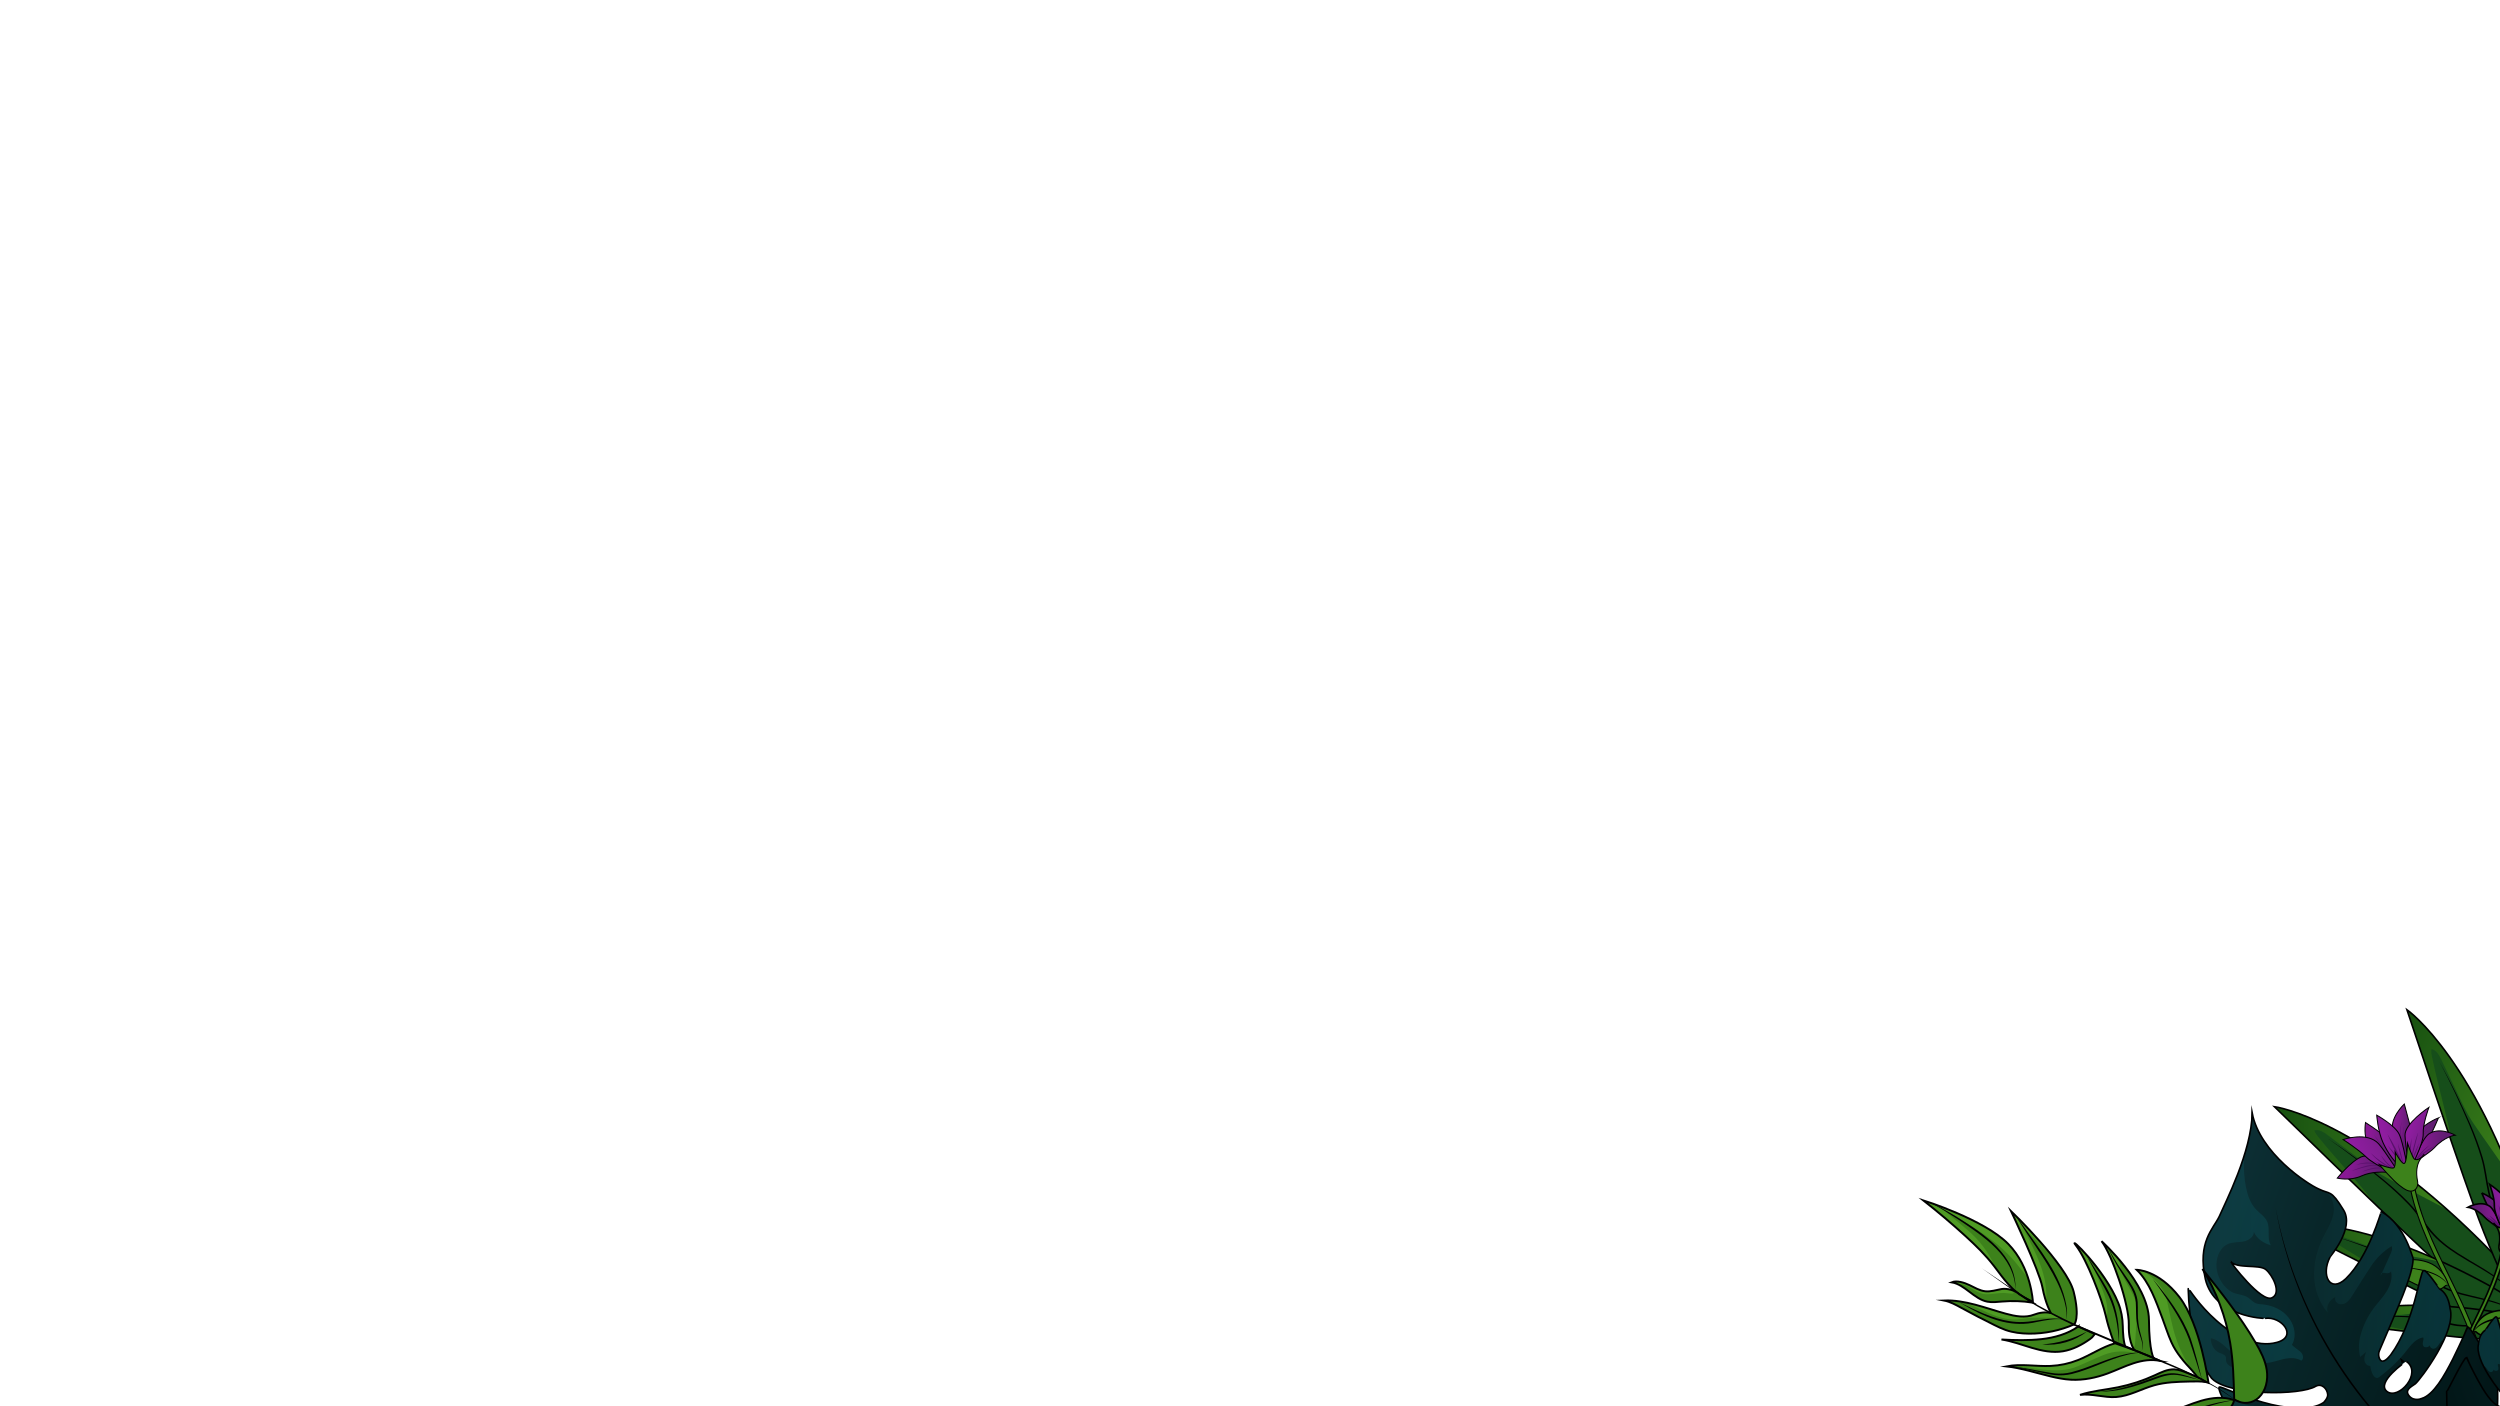 <svg viewBox="0 0 1920 1080" version="1.1" xmlns:xlink="http://www.w3.org/1999/xlink" xmlns="http://www.w3.org/2000/svg" data-name="Capa 79" id="Capa_79">
  <defs>
    <style>
      .cls-1, .cls-2, .cls-3, .cls-4, .cls-5, .cls-6, .cls-7, .cls-8, .cls-9, .cls-10, .cls-11, .cls-12, .cls-13, .cls-14, .cls-15, .cls-16, .cls-17, .cls-18, .cls-19, .cls-20, .cls-21 {
        stroke: #000;
        stroke-miterlimit: 10;
      }

      .cls-1, .cls-4, .cls-5, .cls-6, .cls-7, .cls-15, .cls-17, .cls-18 {
        stroke-width: 1.25px;
      }

      .cls-1, .cls-16 {
        fill: none;
      }

      .cls-2 {
        fill: url(#Degradado_sin_nombre_9-2);
      }

      .cls-2, .cls-3, .cls-9, .cls-10, .cls-11, .cls-12, .cls-13, .cls-14, .cls-21 {
        stroke-width: .78px;
      }

      .cls-3 {
        fill: url(#Degradado_sin_nombre_9-3);
      }

      .cls-22 {
        fill: #5a106d;
      }

      .cls-22, .cls-23, .cls-24, .cls-25, .cls-26, .cls-27, .cls-28, .cls-29, .cls-30, .cls-31, .cls-32 {
        stroke-width: 0px;
      }

      .cls-4 {
        fill: url(#Degradado_sin_nombre_10-7);
      }

      .cls-5 {
        fill: url(#Degradado_sin_nombre_10-6);
      }

      .cls-23 {
        fill: url(#Degradado_sin_nombre_6-2);
      }

      .cls-23, .cls-24, .cls-31 {
        opacity: .34;
      }

      .cls-24 {
        fill: url(#Degradado_sin_nombre_6-3);
      }

      .cls-25 {
        fill: url(#Degradado_sin_nombre_11);
      }

      .cls-33, .cls-15, .cls-19, .cls-32, .cls-20, .cls-21 {
        fill: #3d821b;
      }

      .cls-6, .cls-34 {
        fill: url(#Degradado_sin_nombre_5);
      }

      .cls-35 {
        clip-path: url(#clippath);
      }

      .cls-7, .cls-36 {
        fill: #164e1a;
      }

      .cls-26 {
        fill: #4f9b24;
      }

      .cls-8, .cls-37 {
        fill: #3e821b;
      }

      .cls-8, .cls-16, .cls-20 {
        stroke-width: 1.5px;
      }

      .cls-9 {
        fill: url(#Degradado_sin_nombre_9);
      }

      .cls-10 {
        fill: url(#Degradado_sin_nombre_10-2);
      }

      .cls-11 {
        fill: url(#Degradado_sin_nombre_10-3);
      }

      .cls-12 {
        fill: url(#Degradado_sin_nombre_10-4);
      }

      .cls-13 {
        fill: url(#Degradado_sin_nombre_10-5);
      }

      .cls-38 {
        fill: url(#Degradado_sin_nombre_5-2);
      }

      .cls-39 {
        clip-path: url(#clippath-1);
      }

      .cls-40 {
        clip-path: url(#clippath-4);
      }

      .cls-41 {
        clip-path: url(#clippath-3);
      }

      .cls-42 {
        clip-path: url(#clippath-2);
      }

      .cls-43 {
        clip-path: url(#clippath-7);
      }

      .cls-44 {
        clip-path: url(#clippath-8);
      }

      .cls-45 {
        clip-path: url(#clippath-6);
      }

      .cls-46 {
        clip-path: url(#clippath-5);
      }

      .cls-47 {
        clip-path: url(#clippath-9);
      }

      .cls-27 {
        fill: #000;
      }

      .cls-48 {
        clip-path: url(#clippath-13);
      }

      .cls-49 {
        clip-path: url(#clippath-12);
      }

      .cls-50 {
        clip-path: url(#clippath-10);
      }

      .cls-51 {
        clip-path: url(#clippath-11);
      }

      .cls-28 {
        fill: url(#Degradado_sin_nombre_11-3);
      }

      .cls-29 {
        fill: url(#Degradado_sin_nombre_11-4);
      }

      .cls-30 {
        fill: url(#Degradado_sin_nombre_11-2);
      }

      .cls-14 {
        fill: url(#Degradado_sin_nombre_10);
      }

      .cls-52 {
        opacity: .56;
      }

      .cls-17 {
        fill: url(#Degradado_sin_nombre_9-4);
      }

      .cls-18 {
        fill: url(#Degradado_sin_nombre_5-3);
      }

      .cls-31 {
        fill: url(#Degradado_sin_nombre_6);
      }

      .cls-19 {
        stroke-width: .84px;
      }
    </style>
    <clipPath id="clippath">
      <path d="M1949.91,1024.96c-10.95-3.77-21.25-9.26-30.56-16.26-13.65-10.27-35.16-27.29-58.52-49.05-39.41-36.71-114.1-109.73-114.1-109.73,0,0,66.64,8.82,167.21,112.09,12.47,12.8,23.52,26.97,33.07,42.17l8.47,13.47c2.46,3.9-1.27,8.79-5.57,7.3h0Z" class="cls-7"></path>
    </clipPath>
    <linearGradient gradientUnits="userSpaceOnUse" gradientTransform="translate(59.48 28.03) rotate(-.92)" y2="879.4" x2="1807.07" y1="879.4" x1="1653.29" data-name="Degradado sin nombre 11" id="Degradado_sin_nombre_11">
      <stop stop-color="#11480f" offset="0"></stop>
      <stop stop-color="#3d821b" offset=".99"></stop>
    </linearGradient>
    <clipPath id="clippath-1">
      <path d="M1948.82,1024.11c-8-8.37-14.64-17.97-19.7-28.46-7.43-15.38-18.74-40.38-29.52-70.41-18.2-50.69-51.11-149.83-51.11-149.83,0,0,55.18,38.39,97.22,176.27,5.21,17.09,8.54,34.76,10.06,52.64l1.35,15.85c.39,4.6-5.16,7.23-8.3,3.94h0Z" class="cls-7"></path>
    </clipPath>
    <linearGradient xlink:href="#Degradado_sin_nombre_11" gradientTransform="translate(-1457.44 -1289.66) rotate(26.37)" y2="412.52" x2="4012.28" y1="412.52" x1="3858.51" data-name="Degradado sin nombre 11" id="Degradado_sin_nombre_11-2"></linearGradient>
    <clipPath id="clippath-2">
      <path d="M1953.5,1026.57c-9.09-.18-18.18-1.88-26.94-5.01-12.86-4.59-33.34-12.5-56.47-23.66-39.03-18.82-113.96-57.19-113.96-57.19,0,0,51.49-10,153.72,45.57,12.67,6.89,24.68,15.21,35.86,24.72l9.91,8.43c2.87,2.44,1.46,7.22-2.11,7.15h0Z" class="cls-7"></path>
    </clipPath>
    <linearGradient xlink:href="#Degradado_sin_nombre_11" gradientTransform="translate(1583.49 -385.79) rotate(-20) scale(.78 .83)" y2="1601.04" x2="-241" y1="1601.04" x1="-394.77" data-name="Degradado sin nombre 11" id="Degradado_sin_nombre_11-3"></linearGradient>
    <clipPath id="clippath-3">
      <path d="M1956.97,1025.38c-6.91,2.37-14.22,3.59-21.7,3.64-10.96.08-28.59-.25-49.1-2.29-34.62-3.44-101.69-11.75-101.69-11.75,0,0,36.07-21.72,128.47-7.97,11.45,1.7,22.8,4.68,33.85,8.77l9.79,3.63c2.84,1.05,3.09,5.04.38,5.97h0Z" class="cls-7"></path>
    </clipPath>
    <linearGradient xlink:href="#Degradado_sin_nombre_11" gradientTransform="translate(2745.59 -475.98) rotate(-40.06) scale(.78 .83)" y2="653.05" x2="-2068.89" y1="653.05" x1="-2192.35" data-name="Degradado sin nombre 11" id="Degradado_sin_nombre_11-4"></linearGradient>
    <linearGradient gradientUnits="userSpaceOnUse" gradientTransform="translate(-547.11 518.69) rotate(4.17)" y2="181.89" x2="2438.13" y1="181.89" x1="2413.47" data-name="Degradado sin nombre 10" id="Degradado_sin_nombre_10">
      <stop stop-color="#881994" offset=".17"></stop>
      <stop stop-color="#611d72" offset=".74"></stop>
    </linearGradient>
    <linearGradient xlink:href="#Degradado_sin_nombre_10" y2="186.74" x2="2410.25" y1="186.74" x1="2382.45" data-name="Degradado sin nombre 10" id="Degradado_sin_nombre_10-2"></linearGradient>
    <linearGradient xlink:href="#Degradado_sin_nombre_10" y2="178.02" x2="2420.52" y1="178.02" x1="2403.26" data-name="Degradado sin nombre 10" id="Degradado_sin_nombre_10-3"></linearGradient>
    <linearGradient xlink:href="#Degradado_sin_nombre_10" y2="205.58" x2="2406.59" y1="205.58" x1="2364" data-name="Degradado sin nombre 10" id="Degradado_sin_nombre_10-4"></linearGradient>
    <linearGradient xlink:href="#Degradado_sin_nombre_10" y2="185.94" x2="2451.98" y1="185.94" x1="2421.35" data-name="Degradado sin nombre 10" id="Degradado_sin_nombre_10-5"></linearGradient>
    <linearGradient gradientUnits="userSpaceOnUse" gradientTransform="translate(364.15 701.64) rotate(-7.08)" y2="357.2" x2="1449.52" y1="357.2" x1="1430.87" data-name="Degradado sin nombre 9" id="Degradado_sin_nombre_9">
      <stop stop-color="#8f1da0" offset=".17"></stop>
      <stop stop-color="#7b1d8c" offset="1"></stop>
    </linearGradient>
    <linearGradient xlink:href="#Degradado_sin_nombre_9" gradientTransform="translate(2083.02 555.83) rotate(-28.08)" y2="171.25" x2="-374.58" y1="171.25" x1="-400.49" data-name="Degradado sin nombre 9" id="Degradado_sin_nombre_9-2"></linearGradient>
    <linearGradient xlink:href="#Degradado_sin_nombre_9" gradientTransform="translate(-1423.23 147.07) rotate(15.68)" y2="-186.83" x2="3358.3" y1="-186.83" x1="3344.12" data-name="Degradado sin nombre 9" id="Degradado_sin_nombre_9-3"></linearGradient>
    <linearGradient xlink:href="#Degradado_sin_nombre_10" gradientTransform="translate(3942.18 518.69) rotate(175.83) scale(1 -1)" y2="264.03" x2="2059.7" y1="264.03" x1="2039.29" data-name="Degradado sin nombre 10" id="Degradado_sin_nombre_10-6"></linearGradient>
    <linearGradient xlink:href="#Degradado_sin_nombre_10" gradientTransform="translate(3942.18 518.69) rotate(175.83) scale(1 -1)" y2="267.39" x2="2071.16" y1="267.39" x1="2045.81" data-name="Degradado sin nombre 10" id="Degradado_sin_nombre_10-7"></linearGradient>
    <linearGradient xlink:href="#Degradado_sin_nombre_9" gradientTransform="translate(4818.3 147.07) rotate(164.32) scale(1 -1)" y2="-30.92" x2="3005.78" y1="-30.92" x1="2994.05" data-name="Degradado sin nombre 9" id="Degradado_sin_nombre_9-4"></linearGradient>
    <linearGradient gradientUnits="userSpaceOnUse" gradientTransform="translate(59.48 28.03) rotate(-.92)" y2="1068.07" x2="1838.3" y1="988.43" x1="1615.67" data-name="Degradado sin nombre 5" id="Degradado_sin_nombre_5">
      <stop stop-color="#0c2e33" offset="0"></stop>
      <stop stop-color="#082629" offset=".3"></stop>
      <stop stop-color="#021718" offset=".99"></stop>
    </linearGradient>
    <clipPath id="clippath-4">
      <path d="M1855.07,1062.67c3.61-2.92,32.13-40.6,26.47-58.07-.05-.05-.54-10.37-7.93-14.73-.12.09-10.17-15.28-12.38-14.05-2.91,1.09-6.96,39.85-25.14,64.66-.02-.01-4.38,6.1-7.16,4.7-1.68-.83-2.89-4.65-1.56-7.76,14.09-33.25,25.78-58.12,25.9-70.71-.29-.19-5.82-25.6-24.35-36.17-.42-.23-9.32,33.96-27.35,51.51-12.16,11.43-19.31-2.66-12.13-16.58-.1-.29,19.32-22.32,10.27-36.42-9.79-15.9-10.18-11.55-18.93-15.91-8.6-3.73-45.16-27.51-51.11-58.32-.35,29.57-20.86,69.11-25.25,79.37-4.57,9.54-16.97,19.62-10.69,48.24,6.91,29.14,46.06,30.38,45.78,30.06,12.86-1.83,25.46,13.98,9.23,18.44-15.81,4.44-33.63-5.2-46.67-16.87-13.18-11.51-21.59-25.06-21.56-24.93,1.48,53.53,18.98,70.01,18.35,69.76,13.74,13.21,68.17,12.91,79.67,5.74,4.68-2.48,8.88,2.07,9.16,6.5.16,2.76-3.14,5.99-3.14,5.99-9.81,6.73-29.33,4.79-46.61-.16-17.3-4.72-32.36-12.43-33.47-11.71-2.55,1.41,11.92,26.36,12.12,26.23,3.4,12.37,9.34,18.55,9.31,18.54,21.39,20.09,45.1,10.81,64.06-2.29,9.37-6.39,15.29-3.75,20,1.16,6.47,6.7-4.08,13.56-4.11,13.57-15.26,16.36-61.22,7.64-61.31,6.91-.21,6.06,41.97,42.1,42.46,41.36,47.52,25.98,79.37-4.98,82.77-28.6,1.17-8.04-7.48-21.69-7.4-21.72-1.51-3.13,14.75,9.83,27.53,6.19,24.78-6.46,29.49-16.7,28.13-70.92-.8.16-19.49-36.07-22.78-36.58,0,.02-5.04,11.65-11.5,24.7-6.61,12.93-14.63,27.28-23.83,30.27.02,0-5.87,2.47-9.57-1.87-3.87-4.59.99-6.85,4.72-9.5ZM1799.01,1093.34c-2.27,5.91-32.41,15.51-28.22-.11.01.02,10.65-2.92,17.76-7.14,7.13-4.16,12.87,1.57,10.46,7.25ZM1744.88,996.7c-8.05,4.1-32.03-27.39-31.68-27.8,4.99,5.7,21.54,1.99,26.81,6,5.21,4.1,12.55,18.22,4.87,21.8ZM1873.97,1083.87c11.91-12.05,11.01,32.73.49,28.69-19.05-7.89-.49-28.84-.49-28.69ZM1833.19,1068.65c-8.81-7.14,14.85-23.17,14.82-23.18,12.71,8.91-5.92,30.07-14.82,23.18Z" class="cls-6"></path>
    </clipPath>
    <linearGradient gradientUnits="userSpaceOnUse" gradientTransform="translate(59.48 28.03) rotate(-.92)" y2="982.32" x2="1815.66" y1="982.32" x1="1702.3" data-name="Degradado sin nombre 6" id="Degradado_sin_nombre_6">
      <stop stop-color="#0f393d" offset="0"></stop>
      <stop stop-color="#0e626c" offset=".82"></stop>
    </linearGradient>
    <linearGradient xlink:href="#Degradado_sin_nombre_6" y2="998.63" x2="1700.98" y1="998.63" x1="1565.66" data-name="Degradado sin nombre 6" id="Degradado_sin_nombre_6-2"></linearGradient>
    <linearGradient xlink:href="#Degradado_sin_nombre_5" gradientTransform="translate(3948.99 -34.13) rotate(179.08) scale(1 -1)" y2="1077.43" x2="2084.83" y1="1021.34" x1="1928.02" data-name="Degradado sin nombre 5" id="Degradado_sin_nombre_5-2"></linearGradient>
    <linearGradient xlink:href="#Degradado_sin_nombre_5" gradientTransform="translate(3948.99 -34.13) rotate(179.08) scale(1 -1)" y2="1077.43" x2="2084.83" y1="1021.34" x1="1928.02" data-name="Degradado sin nombre 5" id="Degradado_sin_nombre_5-3"></linearGradient>
    <clipPath id="clippath-5">
      <path d="M1927.01,1078.95c-2.5,3.14-6.71,1.54-6.69,1.53-6.54-1.9-12.51-11.82-17.46-20.77-4.84-9.04-8.65-17.12-8.65-17.13-2.3.43-14.65,26.36-15.21,26.26.26,38.2,3.81,45.3,21.4,49.29,9.08,2.28,20.24-7.21,19.24-4.97.05.02-5.73,9.83-4.72,15.46,2.92,16.55,26.04,37.63,58.91,18.27.36.51,29.24-25.81,28.96-30.08-.05.51-32.2,7.69-43.31-3.49-.02,0-7.6-4.59-3.2-9.46,3.2-3.56,7.31-5.55,14.05-1.26,13.64,8.79,30.54,14.79,45.15.17-.02.01,4.02-4.48,6.13-13.26.15.08,9.77-17.8,7.94-18.74-.8-.48-11.22,5.29-23.3,9-12.05,3.87-25.75,5.68-32.81,1.16,0,0-2.39-2.2-2.35-4.15.09-3.13,2.95-6.42,6.3-4.78,8.26,4.79,46.58,3.78,55.96-5.83-.44.19,11.51-11.8,11.35-49.52.02-.09-5.6,9.64-14.62,18.04-8.92,8.51-21.24,15.69-32.47,12.93-11.53-2.77-3.01-14.19,6.09-13.19-.19.23,27.34-1.52,31.55-22.19,3.78-20.29-5.17-27.1-8.61-33.72-3.33-7.12-18.65-34.5-19.56-55.31-3.5,21.83-28.7,39.39-34.67,42.21-6.06,3.27-6.44.21-12.97,11.63-6.05,10.13,8.11,25.2,8.05,25.4,5.37,9.64.65,19.72-8.17,11.95-13.09-11.95-20.12-35.82-20.41-35.65-12.81,7.86-16.13,25.87-16.33,26.01.37,8.86,9.16,26.11,19.82,49.2,1.01,2.16.24,4.88-.92,5.5-1.92,1.05-5.13-3.15-5.14-3.15-13.36-17.05-17.08-44.25-19.15-44.95-1.59-.81-8.31,10.23-8.4,10.17-5.11,3.23-5.22,10.52-5.25,10.55-3.59,12.43,17.33,38.31,19.94,40.29,2.68,1.78,6.16,3.26,3.54,6.58ZM1970.83,1087.37c5.1,2.82,12.66,4.64,12.67,4.63,3.3,10.9-18.13,4.82-19.86.71-1.83-3.94,2.09-8.1,7.2-5.34ZM2002.5,1008c3.62-2.94,15.35-.7,18.74-4.83.25.28-15.92,22.99-21.67,20.28-5.49-2.34-.64-12.45,2.94-15.45ZM1910.95,1107.94c-7.32,3.08-8.96-28.42-.3-20.21,0-.1,13.54,14.23.3,20.21ZM1928.06,1060.11s16.99,10.76,10.95,15.98c-6.11,5.06-19.7-9.43-10.95-15.98Z" class="cls-18"></path>
    </clipPath>
    <linearGradient xlink:href="#Degradado_sin_nombre_6" gradientTransform="translate(3948.99 -34.13) rotate(179.08) scale(1 -1)" y2="1017.03" x2="2068.89" y1="1017.03" x1="1989.04" data-name="Degradado sin nombre 6" id="Degradado_sin_nombre_6-3"></linearGradient>
    <clipPath id="clippath-6">
      <path d="M1575.1,1008.51s-4.16-7.15-6.56-20c-2.41-12.85-24.1-58.43-24.1-58.43,0,0,42.99,41.34,48.13,61.95,5.13,20.61.32,25.37.32,25.37" class="cls-20"></path>
    </clipPath>
    <clipPath id="clippath-7">
      <path d="M1556.23,997.29c-10.89-5.45-17.52-15.37-24.67-24.78-6.51-8.57-14.23-16.04-22.16-23.28-10.42-9.51-21.24-18.65-32.34-27.36,0,0,46.87,14.67,65.28,33.48,17.79,18.19,18.91,44.43,18.91,44.43,0,0-5.01-2.51-5.01-2.51Z" class="cls-20"></path>
    </clipPath>
    <clipPath id="clippath-8">
      <path d="M1632.52,1034.92l-8.72-3.31s-3.89-9.27-6.64-21.33c-2.75-12.06-14.33-42.79-22.81-53.71-7.24-9.32,22.07,18.18,32.52,44.21,2.26,5.62,3.31,11.64,3.43,17.7.09,4.99.52,12.68,2.23,16.44Z" class="cls-20"></path>
    </clipPath>
    <clipPath id="clippath-9">
      <path d="M1640.05,1037.91s-5.47-5.21-5.13-20.61c.34-15.4-12.89-53.73-20.94-64.09,0,0,36.17,32.56,36.41,60.48.22,25.07,3.78,29.62,3.78,29.62l-14.13-5.39Z" class="cls-8"></path>
    </clipPath>
    <clipPath id="clippath-10">
      <path d="M1690.78,1059.99c-2.75-1.03-5.08-5.13-7.01-7.19-6.22-6.64-12.39-13.58-16.14-21.97-2.69-6.01-4.65-12.39-6.99-18.54-4.76-12.53-9.73-27.55-19.65-37.07,0,0,16.51-.06,32.78,20.89,16.27,20.94,22.34,65.9,22.34,65.9,0,0-5.32-2-5.34-2Z" class="cls-20"></path>
    </clipPath>
    <clipPath id="clippath-11">
      <path d="M1550.84,994.01c-3.03-2.98-9.45-4.77-13.63-4.03s-8.34,2.18-12.56,1.72c-4.33-.47-8.16-2.87-12.1-4.74-3.93-1.87-9.69-3.81-13.72-2.16,10.35,1.79,17.13,12.84,27.43,14.88,3.72.74,7.56.21,11.34-.1,7.76-.65,15.6-.39,23.3.76l-10.06-6.33Z" class="cls-20"></path>
    </clipPath>
    <clipPath id="clippath-12">
      <path d="M1593.17,1017.02c-10.93,4.84-22.9,7.32-34.85,7.22-6.07-.05-12.18-.77-17.91-2.77-3.03-1.06-5.92-2.46-8.8-3.88-8.46-4.18-16.83-8.53-25.11-13.06-4.32-2.36-8.7-4.8-13.53-5.76,16.13-.64,31.88,5.84,47.44,10.13,7.17,1.98,14.98,3.44,21.89.7,3.74-1.48,8.95-2.28,12.8-1.1" class="cls-20"></path>
    </clipPath>
    <clipPath id="clippath-13">
      <path d="M1659.26,1045.27c-6.85-1.62-14.09-.44-20.79,1.74-6.7,2.17-13.04,5.31-19.65,7.76-9.03,3.34-18.66,5.36-28.27,4.86-5.27-.27-10.47-1.3-15.61-2.52-11.32-2.71-22.46-6.44-34.03-7.74,10.98-2.17,22.7.15,33.88-.33,7.19-.31,14.32-1.82,21-4.47,9.74-3.85,18.51-10.06,28.58-12.93,12,4.08,23.31,8.43,34.87,13.63Z" class="cls-20"></path>
    </clipPath>
  </defs>
  <g>
    <g>
      <path d="M1949.91,1024.96c-10.95-3.77-21.25-9.26-30.56-16.26-13.65-10.27-35.16-27.29-58.52-49.05-39.41-36.71-114.1-109.73-114.1-109.73,0,0,66.64,8.82,167.21,112.09,12.47,12.8,23.52,26.97,33.07,42.17l8.47,13.47c2.46,3.9-1.27,8.79-5.57,7.3h0Z" class="cls-36"></path>
      <g class="cls-35">
        <path d="M1829.6,931.92c-15.03-20.64-33.12-38.85-49.15-58.72-1.24-1.54-2.5-3.13-3.08-5.02,3.64-1.09,7.31,1.34,10.35,3.63,9.04,6.85,18.09,13.69,27.13,20.54,3.62,2.74,7.24,5.48,11.06,7.95,4.66,3.01,9.57,5.59,14.48,8.16,13.6,7.13,27.21,14.27,40.81,21.4-7.12-6.77-14.24-13.54-21.36-20.31-16.66-15.84-33.36-31.72-51.8-45.46-17.54-13.06-36.58-24.12-56.66-32.78-4.41-1.9-9.11-3.73-13.89-3.2-2.17.24-4.31.98-6.09,2.25-5.13,3.64-6.42,11.02-4.65,17.05,1.77,6.03,5.96,11.02,10.16,15.7,20.96,23.39,44.78,44.22,70.77,61.85" class="cls-25"></path>
      </g>
      <path d="M1949.91,1024.96c-10.95-3.77-21.25-9.26-30.56-16.26-13.65-10.27-35.16-27.29-58.52-49.05-39.41-36.71-114.1-109.73-114.1-109.73,0,0,66.64,8.82,167.21,112.09,12.47,12.8,23.52,26.97,33.07,42.17l8.47,13.47c2.46,3.9-1.27,8.79-5.57,7.3h0Z" class="cls-1"></path>
    </g>
    <path d="M1950.41,1012.75c-9.25-9.77-18.56-19.56-29.18-27.84-10.64-8.32-22.78-14.23-34.15-21.5-7.58-4.83-14.87-10.39-20.69-17.37-5.74-6.94-10.5-14.56-16.73-21.07-12.38-12.93-26.6-24.09-40.72-35.09-7.11-5.48-14.36-10.78-21.75-15.89,7.5,4.95,14.87,10.08,22.12,15.4,14.33,10.85,28.7,21.79,41.18,34.8,6.26,6.48,11.12,14.16,16.85,21.04,5.68,6.88,12.83,12.39,20.34,17.22,11.3,7.25,23.5,13.35,34.02,21.84,10.58,8.41,19.66,18.48,28.69,28.46h0Z" class="cls-27"></path>
    <g>
      <g>
        <path d="M1948.82,1024.11c-8-8.37-14.64-17.97-19.7-28.46-7.43-15.38-18.74-40.38-29.52-70.41-18.2-50.69-51.11-149.83-51.11-149.83,0,0,55.18,38.39,97.22,176.27,5.21,17.09,8.54,34.76,10.06,52.64l1.35,15.85c.39,4.6-5.16,7.23-8.3,3.94h0Z" class="cls-36"></path>
        <g class="cls-39">
          <path d="M1884.54,886.27c-3.9-25.23-11.62-49.71-16.77-74.72-.4-1.93-.78-3.93-.44-5.87,3.74.7,5.89,4.54,7.53,7.97,4.9,10.23,9.8,20.46,14.69,30.69,1.96,4.1,3.92,8.2,6.18,12.13,2.76,4.81,5.95,9.35,9.13,13.89,8.82,12.58,17.64,25.15,26.46,37.73-3.22-9.28-6.45-18.56-9.67-27.84-7.54-21.71-15.11-43.49-25.2-64.14-9.6-19.65-21.45-38.2-35.33-55.1-3.05-3.71-6.39-7.49-10.88-9.21-2.04-.78-4.28-1.1-6.44-.79-6.23.89-10.76,6.85-11.95,13.02-1.19,6.17.25,12.53,1.83,18.61,7.9,30.4,19.53,59.82,34.54,87.41" class="cls-30"></path>
        </g>
        <path d="M1948.82,1024.11c-8-8.37-14.64-17.97-19.7-28.46-7.43-15.38-18.74-40.38-29.52-70.41-18.2-50.69-51.11-149.83-51.11-149.83,0,0,55.18,38.39,97.22,176.27,5.21,17.09,8.54,34.76,10.06,52.64l1.35,15.85c.39,4.6-5.16,7.23-8.3,3.94h0Z" class="cls-1"></path>
      </g>
      <path d="M1954.86,1013.48c-3.74-12.92-7.53-25.89-13.17-38.12-5.65-12.27-13.72-23.08-20.49-34.76-4.52-7.77-8.46-16.05-10.42-24.92-1.92-8.8-2.66-17.76-5.21-26.39-5.08-17.17-12.6-33.6-20.1-49.85-3.81-8.13-7.82-16.16-12.04-24.09,4.4,7.83,8.6,15.78,12.59,23.83,7.76,16.21,15.52,32.52,20.65,49.81,2.59,8.63,3.39,17.69,5.33,26.43,1.89,8.72,5.72,16.89,10.19,24.63,6.71,11.62,14.76,22.64,20.23,35,5.55,12.32,9,25.44,12.45,38.45h0Z" class="cls-27"></path>
    </g>
    <g>
      <g>
        <path d="M1953.5,1026.57c-9.09-.18-18.18-1.88-26.94-5.01-12.86-4.59-33.34-12.5-56.47-23.66-39.03-18.82-113.96-57.19-113.96-57.19,0,0,51.49-10,153.72,45.57,12.67,6.89,24.68,15.21,35.86,24.72l9.91,8.43c2.87,2.44,1.46,7.22-2.11,7.15h0Z" class="cls-36"></path>
        <g class="cls-42">
          <path d="M1839.52,984.05c-16.7-12.39-34.99-22.1-52.22-33.63-1.33-.89-2.69-1.83-3.64-3.16,2.39-1.78,5.75-.81,8.61.23,8.53,3.08,17.05,6.16,25.58,9.24,3.41,1.23,6.83,2.47,10.31,3.43,4.25,1.18,8.57,1.96,12.89,2.73,11.97,2.15,23.93,4.3,35.9,6.44-7.09-3.51-14.18-7.02-21.27-10.53-16.59-8.21-33.22-16.44-50.55-22.54-16.48-5.81-33.52-9.65-50.67-11.35-3.77-.37-7.73-.61-11.1,1.02-1.54.74-2.9,1.86-3.87,3.31-2.78,4.16-1.72,10.28,1.22,14.57,2.95,4.29,7.39,7.14,11.76,9.75,21.81,13.05,45.04,23.35,68.99,30.6" class="cls-28"></path>
        </g>
        <path d="M1953.5,1026.57c-9.09-.18-18.18-1.88-26.94-5.01-12.86-4.59-33.34-12.5-56.47-23.66-39.03-18.82-113.96-57.19-113.96-57.19,0,0,51.49-10,153.72,45.57,12.67,6.89,24.68,15.21,35.86,24.72l9.91,8.43c2.87,2.44,1.46,7.22-2.11,7.15h0Z" class="cls-1"></path>
      </g>
      <path d="M1950.54,1016.85c-9.42-5.26-18.9-10.52-29-14.34-10.13-3.84-20.84-5.41-31.29-8.26-6.97-1.88-13.88-4.46-20-8.44-6.05-3.96-11.52-8.65-17.82-12.16-6.21-3.59-12.81-6.46-19.42-9.3-13.26-5.63-26.77-10.65-40.5-15.01,13.87,3.94,27.53,8.65,40.87,14.12,6.68,2.71,13.31,5.63,19.62,9.2,6.33,3.48,11.91,8.19,17.93,12.1,5.97,3.92,12.72,6.49,19.63,8.39,10.37,2.86,21.2,4.59,31.27,8.63,10.1,3.96,19.43,9.56,28.72,15.08h0Z" class="cls-27"></path>
    </g>
    <g>
      <g>
        <path d="M1956.97,1025.38c-6.91,2.37-14.22,3.59-21.7,3.64-10.96.08-28.59-.25-49.1-2.29-34.62-3.44-101.69-11.75-101.69-11.75,0,0,36.07-21.72,128.47-7.97,11.45,1.7,22.8,4.68,33.85,8.77l9.79,3.63c2.84,1.05,3.09,5.04.38,5.97h0Z" class="cls-36"></path>
        <g class="cls-41">
          <path d="M1859.31,1024.7c-16.01-4.75-32.47-7.03-48.64-10.98-1.25-.31-2.53-.64-3.61-1.38,1.31-2,4.12-2.19,6.56-2.2,7.28-.03,14.56-.05,21.84-.08,2.91-.01,5.83-.02,8.72-.25,3.53-.28,7.01-.89,10.48-1.49,9.62-1.68,19.23-3.35,28.85-5.03-6.31-.69-12.63-1.39-18.94-2.08-14.77-1.62-29.58-3.25-44.33-3.08-14.03.16-27.93,1.95-41.34,5.39-2.95.76-6,1.67-8.09,3.82-.95.98-1.68,2.21-2.01,3.56-.95,3.91,1.53,8.23,4.94,10.65,3.4,2.42,7.54,3.35,11.56,4.12,20.04,3.83,40.4,5.21,60.45,4.08" class="cls-29"></path>
        </g>
        <path d="M1956.97,1025.38c-6.91,2.37-14.22,3.59-21.7,3.64-10.96.08-28.59-.25-49.1-2.29-34.62-3.44-101.69-11.75-101.69-11.75,0,0,36.07-21.72,128.47-7.97,11.45,1.7,22.8,4.68,33.85,8.77l9.79,3.63c2.84,1.05,3.09,5.04.38,5.97h0Z" class="cls-1"></path>
      </g>
      <path d="M1952.06,1018.86c-8.57-1.3-17.15-2.68-25.82-2.75-8.7-.09-17.19,1.69-25.86,2.42-5.78.5-11.71.47-17.45-.85-5.65-1.32-11.06-3.36-16.78-4.27-17.11-2.53-34.6-2.39-51.87-1.95,11.54-.93,23.14-1.11,34.72-.7,5.79.19,11.59.57,17.34,1.52,5.73.88,11.25,2.89,16.87,4.18,5.57,1.32,11.35,1.39,17.08.93,8.6-.7,17.26-2.36,25.97-2.07,8.71.23,17.3,1.86,25.81,3.54h0Z" class="cls-27"></path>
    </g>
  </g>
  <g>
    <g>
      <path d="M1902.04,1160.5l-3.23-.88c12.04-44.17,12.93-86.43,2.58-122.22-5.6-19.37-14.74-38.03-23.58-56.07-12.11-24.73-24.64-50.3-28.21-78.05l3.32-.43c3.5,27.2,15.9,52.52,27.9,77,8.9,18.17,18.1,36.96,23.79,56.61,10.52,36.38,9.64,79.27-2.56,124.03Z" class="cls-19"></path>
      <g>
        <path d="M1872.72,858.52s-3.55,8.69-7.82,16.84c-3.75,7.15-13.76,19.63-16.15,19.46-2.39-.16-3.76-2.17-2.8-5.97.95-3.79,6.64-10.39,8.43-14.98,3.75-9.65,18.35-15.36,18.35-15.36Z" class="cls-14"></path>
        <path d="M1838.4,895.41s-15.85-13.63-19.34-17.28c-4.13-4.33-2.36-16.02-2.36-16.02,0,0,11.38,7.32,14.47,10.35,3.1,3.03,10.49,19.62,10.87,22.45.38,2.83-3.65.5-3.65.5Z" class="cls-10"></path>
        <path d="M1852.32,896.05s-11.82-17.57-14.51-26.39c-3.25-10.67,8.69-21.78,8.69-21.78,0,0,2.85,10.5,4.76,17.82,1.91,7.32,1.05,30.35,1.05,30.35Z" class="cls-11"></path>
        <path d="M1831.06,900.2s-9.71-.63-17.31,2.88c-9.09,4.19-18.74,1.72-18.74,1.72,0,0,15.53-19.32,23.17-16.81,7.64,2.51,15.18,3.64,15.18,3.64,0,0,4.62,4.51,4.83,6.62.2,2.1-7.12,1.97-7.12,1.97Z" class="cls-12"></path>
        <path d="M1832.56,897.99c-3.93-2.37-8.66-3.5-13.16-2.28-4.54.92-8.97,2.33-13.42,3.61,2.12-.96,4.31-1.77,6.52-2.52,7.13-2.41,13.67-3.96,20.07,1.19h0Z" class="cls-22"></path>
        <path d="M1834.22,899.62c-6.12-4.34-13.77-1.33-20.32.29,6.14-2.86,14.72-5.51,20.32-.29h0Z" class="cls-22"></path>
        <path d="M1830.71,896.86c-6.37-3.88-14.25-3.95-21.31-2.17,6.79-2.81,15.53-2.8,21.31,2.17h0Z" class="cls-22"></path>
        <g class="cls-52">
          <path d="M1835.58,894c-1.57-4.03-3.3-8.02-5.52-11.73-1.96-3.22-4.97-7.73-7.05-10.93,5.77,6.51,10.54,14.12,12.57,22.66h0Z" class="cls-22"></path>
        </g>
        <g class="cls-52">
          <path d="M1848.19,893.01c-1.09-4.68-2.5-11.21-3.89-15.74-1.44-5.26-1.36-10.97.24-16.17-.93,5.29-.89,10.77.5,15.96,1.49,5.21,2.51,10.56,3.16,15.94h0Z" class="cls-22"></path>
        </g>
        <g class="cls-52">
          <path d="M1848.88,890.91c2.25-4.25,5.47-10.11,7.39-14.45,2.37-4.92,6.18-9.17,10.79-12.06-4.17,3.4-7.74,7.55-10.1,12.39-2.29,4.91-5.04,9.63-8.08,14.12h0Z" class="cls-22"></path>
        </g>
        <g class="cls-52">
          <path d="M1851.4,891.36c3.01-3.42,6.04-7.24,6.96-11.79.24-1.17-.03-2.3.14-3.48.5-3.65,3.61-6.46,6.88-7.68-2.91,1.75-5.66,4.32-6.1,7.78-.16,1.13.05,2.36-.21,3.5-.99,4.71-4.25,8.49-7.67,11.67h0Z" class="cls-22"></path>
        </g>
        <g class="cls-52">
          <path d="M1850.05,896.59c-1.09-4.68-2.5-11.21-3.89-15.74-1.44-5.26-1.36-10.97.24-16.17-.93,5.29-.89,10.77.5,15.96,1.49,5.21,2.51,10.56,3.16,15.94h0Z" class="cls-22"></path>
        </g>
        <path d="M1853.35,893.39s6.5-18.74,11.98-22.51c8.44-5.8,20.31.92,20.31.92,0,0-8.16.97-16.05,9.68-3.1,3.43-16.24,11.91-16.24,11.91Z" class="cls-13"></path>
        <path d="M1849.54,900.57s-11.14-5.16-19.42-23.1c-3.87-8.38-4.79-21.02-4.79-21.02,0,0,13.89,7.72,17.2,14.53,3.32,6.81,7.01,29.59,7.01,29.59Z" class="cls-9"></path>
        <path d="M1843.96,903.52s-19.79-8.26-26.46-14.69c-6.67-6.43-18.03-13.66-18.03-13.66,0,0,18.66-6.32,27.26,3.19,5.09,5.64,17.24,25.16,17.24,25.16Z" class="cls-2"></path>
        <path d="M1850.79,898.35s-3.42-17.12-3.76-26.32c-.34-9.2,18.36-21.58,18.36-21.58,0,0-4.77,12.82-4.37,20.36.4,7.54-10.23,27.54-10.23,27.54Z" class="cls-3"></path>
        <path d="M1846.13,895.6c-4.92-7.9-9.13-16.17-12.6-24.8,4.93,7.89,9.13,16.17,12.6,24.8h0Z" class="cls-22"></path>
        <path d="M1846.13,895.6c-4.59-5-8.78-10.36-12.52-16.03,4.59,5,8.78,10.37,12.52,16.03h0Z" class="cls-22"></path>
        <path d="M1846.13,895.6c-2.06-5.7-3.62-11.58-4.64-17.56,2.07,5.7,3.62,11.59,4.64,17.56h0Z" class="cls-22"></path>
        <path d="M1851.18,894.93c.15-4.35,1.28-8.63,2.18-12.88,1.07-4.23,2.19-8.46,3.86-12.5-.93,3.75-2.25,8.97-3.09,12.68-.77,3.45-2.41,9.37-2.95,12.7h0Z" class="cls-22"></path>
        <path d="M1850.65,894.46c-1.17-6.84.12-13.79,1.48-20.5-.27,6.75-1.57,13.73-1.48,20.5h0Z" class="cls-22"></path>
        <path d="M1851.21,894.5c1.75-5.8,4.01-11.44,6.76-16.84-1.74,5.8-4.01,11.44-6.76,16.84h0Z" class="cls-22"></path>
        <path d="M1842.91,899.31c-.12.29-.51.25-.77.25-.85-.09-1.66-.37-2.46-.64-7.23-2.96-14.13-7.42-19.1-13.51,4.83,4.64,10.45,8.37,16.27,11.64,1.71.91,3.42,1.91,5.3,2.4.25.04.6.13.75-.13h0Z" class="cls-22"></path>
        <path d="M1842.29,899.65c-6.91-1.11-13.14-4.58-19.12-8.04,6.37,2.44,12.62,5.93,19.12,8.04h0Z" class="cls-22"></path>
        <path d="M1842.51,899.14c-2.92-1.11-5.96-2.17-8.32-4.32-2.36-2.1-4.16-4.72-5.62-7.49,1.95,2.4,3.82,4.87,6.14,6.9,2.28,2.11,5.18,3.27,7.8,4.91h0Z" class="cls-22"></path>
        <path d="M1852.92,895.94c-.93-.08.39-2.21.63-2.66,3.88-5.88,9.86-10.18,16.2-13.1-6.14,4.07-12.52,8.36-16.71,14.54-.14.29-.68,1.15-.12,1.22h0Z" class="cls-22"></path>
        <path d="M1852.84,895.34c2.61-6.45,7.33-12.04,13.1-15.9-5.07,4.7-9.53,9.97-13.1,15.9h0Z" class="cls-22"></path>
        <path d="M1856.73,907.42c-3.05-14.96,4.55-19.8,5.09-21.09,0,0-3.92,5.88-7.52,3.9-1.47-.81-5.32-12.11-5.32-12.11,0,0-.43,15.64-2.72,15.47-2.29-.17-6.74-8.77-6.74-8.77,0,0,.81,11.43-1.26,12.17-2.06.73-10.98-2.58-10.98-2.58,0,0,10.23,11.97,15.37,15.86,3.48,2.63,7.61,6.03,11.53,3.84,2.14-1.19,3.03-4.28,2.54-6.68Z" class="cls-21"></path>
      </g>
    </g>
    <g>
      <path d="M1834.1,972.62c8.05,7.01,17.36,12.57,27.34,16.33,2.41.91,4.89,1.72,7.45,1.89s5.26-.36,7.31-1.9c1.29-.97,2.54-2.39,4.14-2.23-2.29-7.74-7.36-14.05-14.98-16.99-10.12-3.9-22.04-2.79-31.27,2.9Z" class="cls-19"></path>
      <g>
        <path d="M1880.09,986.95c-1.26-2.45-3.44-4.31-5.75-5.81-8.61-5.6-19.23-6.89-29.44-8.04" class="cls-32"></path>
        <path d="M1880.09,986.95c-6.91-10.16-23.92-11.96-35.18-13.85,11.2.66,29.29,2.97,35.18,13.85h0Z" class="cls-27"></path>
      </g>
    </g>
  </g>
  <g>
    <g>
      <path d="M1881.73,1166.08l2.67-.73c-9.96-36.55-10.7-71.52-2.13-101.14,4.64-16.03,12.2-31.47,19.51-46.4,10.02-20.46,20.39-41.63,23.34-64.59l-2.75-.35c-2.9,22.51-13.16,43.46-23.08,63.72-7.37,15.04-14.98,30.58-19.69,46.85-8.71,30.11-7.98,65.6,2.12,102.64Z" class="cls-15"></path>
      <g>
        <path d="M1905.99,916.18s2.94,7.19,6.47,13.94c3.1,5.92,11.39,16.24,13.37,16.11,1.98-.13,3.11-1.8,2.32-4.94-.79-3.14-5.5-8.6-6.97-12.39-3.11-7.99-15.19-12.71-15.19-12.71Z" class="cls-5"></path>
        <g class="cls-52">
          <path d="M1925.72,942.99c-2.69-3.6-5.06-7.48-6.96-11.55-1.95-3.96-4.81-7.39-8.09-10.39,3.98,2.19,7.24,5.73,9.2,9.85,1.85,4.1,3.91,8.02,5.84,12.09h0Z" class="cls-22"></path>
        </g>
        <g class="cls-52">
          <path d="M1923.63,943.36c-3-2.52-5.74-5.63-6.64-9.6-.22-.93-.04-1.99-.17-2.91-.38-2.8-2.47-4.82-4.75-6.48,1.89.54,3.64,1.7,4.84,3.4.6.85.99,1.86,1.15,2.91.14,1-.08,1.9.11,2.87.68,3.67,3.15,6.9,5.46,9.81h0Z" class="cls-22"></path>
        </g>
        <path d="M1922.02,945.04s-5.38-15.51-9.91-18.63c-6.98-4.8-16.8.77-16.8.77,0,0,6.75.8,13.28,8.01,2.57,2.84,13.44,9.86,13.44,9.86Z" class="cls-4"></path>
        <path d="M1924.14,949.14s2.83-14.17,3.11-21.78c.28-7.62-15.19-17.86-15.19-17.86,0,0,3.94,10.61,3.61,16.85-.33,6.24,8.47,22.79,8.47,22.79Z" class="cls-17"></path>
        <path d="M1923.82,946.31c-1.87-6.94-3.72-13.9-5-21,1.61,3.26,2.61,6.76,3.49,10.27.75,3.52,1.64,7.12,1.52,10.73h0Z" class="cls-22"></path>
        <path d="M1923.79,945.96c-2.66-4.32-4.54-8.97-5.6-13.94,2.67,4.32,4.53,8.98,5.6,13.94h0Z" class="cls-22"></path>
        <path d="M1922.38,947.15c.25-.02.18-.28.11-.44-3.54-5.29-9.06-8.71-14.03-12.59,5.43,2.06,10.5,5.73,13.53,10.76.31.66.77,1.37.67,2.13-.04.13-.17.18-.27.15h0Z" class="cls-22"></path>
        <path d="M1922.45,946.65c-3.35-4.74-6.89-8.91-10.84-13.16,5.03,2.84,9.07,7.65,10.84,13.16h0Z" class="cls-22"></path>
        <path d="M1919.22,956.65c2.52-12.38-3.77-16.39-4.21-17.45,0,0,3.24,4.87,6.22,3.23,1.22-.67,4.4-10.02,4.4-10.02,0,0,.35,12.94,2.25,12.8,1.9-.14,5.57-7.26,5.57-7.26,0,0-.67,9.46,1.04,10.07,1.71.61,9.09-2.14,9.09-2.14,0,0-8.46,9.91-12.72,13.12-2.88,2.17-6.3,4.99-9.54,3.18-1.77-.99-2.51-3.54-2.1-5.53Z" class="cls-15"></path>
      </g>
    </g>
    <g>
      <path d="M1937.95,1010.6c-6.66,5.8-14.36,10.4-22.63,13.51-1.99.75-4.04,1.42-6.17,1.56-2.12.14-4.35-.29-6.05-1.57-1.07-.8-2.1-1.98-3.43-1.84,1.89-6.41,6.09-11.62,12.4-14.06,8.38-3.23,18.24-2.31,25.87,2.4Z" class="cls-15"></path>
      <g>
        <path d="M1899.89,1022.46c1.04-2.03,2.84-3.57,4.75-4.81,7.12-4.63,15.91-5.7,24.36-6.65" class="cls-32"></path>
        <path d="M1899.89,1022.46c4.7-9.36,19.72-11.3,29.11-11.46-9.49,2.05-22.88,3.24-29.11,11.46h0Z" class="cls-27"></path>
      </g>
    </g>
  </g>
  <g>
    <g>
      <path d="M1855.07,1062.67c3.61-2.92,32.13-40.6,26.47-58.07-.05-.05-.54-10.37-7.93-14.73-.12.09-10.17-15.28-12.38-14.05-2.91,1.09-6.96,39.85-25.14,64.66-.02-.01-4.38,6.1-7.16,4.7-1.68-.83-2.89-4.65-1.56-7.76,14.09-33.25,25.78-58.12,25.9-70.71-.29-.19-5.82-25.6-24.35-36.17-.42-.23-9.32,33.96-27.35,51.51-12.16,11.43-19.31-2.66-12.13-16.58-.1-.29,19.32-22.32,10.27-36.42-9.79-15.9-10.18-11.55-18.93-15.91-8.6-3.73-45.16-27.51-51.11-58.32-.35,29.57-20.86,69.11-25.25,79.37-4.57,9.54-16.97,19.62-10.69,48.24,6.91,29.14,46.06,30.38,45.78,30.06,12.86-1.83,25.46,13.98,9.23,18.44-15.81,4.44-33.63-5.2-46.67-16.87-13.18-11.51-21.59-25.06-21.56-24.93,1.48,53.53,18.98,70.01,18.35,69.76,13.74,13.21,68.17,12.91,79.67,5.74,4.68-2.48,8.88,2.07,9.16,6.5.16,2.76-3.14,5.99-3.14,5.99-9.81,6.73-29.33,4.79-46.61-.16-17.3-4.72-32.36-12.43-33.47-11.71-2.55,1.41,11.92,26.36,12.12,26.23,3.4,12.37,9.34,18.55,9.31,18.54,21.39,20.09,45.1,10.81,64.06-2.29,9.37-6.39,15.29-3.75,20,1.16,6.47,6.7-4.08,13.56-4.11,13.57-15.26,16.36-61.22,7.64-61.31,6.91-.21,6.06,41.97,42.1,42.46,41.36,47.52,25.98,79.37-4.98,82.77-28.6,1.17-8.04-7.48-21.69-7.4-21.72-1.51-3.13,14.75,9.83,27.53,6.19,24.78-6.46,29.49-16.7,28.13-70.92-.8.16-19.49-36.07-22.78-36.58,0,.02-5.04,11.65-11.5,24.7-6.61,12.93-14.63,27.28-23.83,30.27.02,0-5.87,2.47-9.57-1.87-3.87-4.59.99-6.85,4.72-9.5ZM1799.01,1093.34c-2.27,5.91-32.41,15.51-28.22-.11.01.02,10.65-2.92,17.76-7.14,7.13-4.16,12.87,1.57,10.46,7.25ZM1744.88,996.7c-8.05,4.1-32.03-27.39-31.68-27.8,4.99,5.7,21.54,1.99,26.81,6,5.21,4.1,12.55,18.22,4.87,21.8ZM1873.97,1083.87c11.91-12.05,11.01,32.73.49,28.69-19.05-7.89-.49-28.84-.49-28.69ZM1833.19,1068.65c-8.81-7.14,14.85-23.17,14.82-23.18,12.71,8.91-5.92,30.07-14.82,23.18Z" class="cls-34"></path>
      <g class="cls-40">
        <path d="M1785.25,915.17c5.93,2.81,8.03,10.52,6.81,16.97-1.21,6.45-4.9,12.11-7.81,17.99-4.55,9.19-7.31,19.39-7.04,29.64.27,10.25,3.72,20.55,10.43,28.31-1.38-4.8,1.4-9.89,5.94-11.96-.9,2.08.66,4.64,2.82,5.33s4.57-.17,6.31-1.61,2.95-3.42,4.14-5.34c4.54-7.35,9.24-14.59,13.95-21.83,4.09-6.3,9.58-11.68,15.97-15.64.86,1.91,0,4.11-.86,6.02-2.53,5.63-5.05,11.27-7.58,16.9.14-.77.27-1.54.41-2.3,3.18-.51,5.51,1.33,7.57-1.15,1.26,5.2-.55,10.72-3.37,15.28-2.82,4.55-6.59,8.42-9.81,12.71-4.85,6.46-8.42,13.88-10.43,21.7-1.34,5.21-1.37,10.75-.08,15.98,1.53-1.3,3.06-2.61,4.6-3.91-.82,2.11-1.66,4.33-1.34,6.57.32,2.24,2.26,4.42,4.51,4.15.24,2.24,1.05,5.33,2.26,7.23.81,1.26,2.25,2.53,3.64,1.95.26-.11.48-.27.71-.43,7.92-5.75,15.04-12.59,21.11-20.27,3.52-4.45,7.32-9.57,12.94-10.32.49,1.23-.03,2.6-.27,3.91-.25,1.3-.01,2.98,1.23,3.44,1.53.56,3.4-.04,4.32-1.38-.52,1.58,1.5,3.04,3.12,2.66,1.62-.38,2.73-1.83,3.62-3.23.9-1.4,1.82-2.92,3.34-3.6,10.88-4.87,15.21-17.81,14.43-29.7-.78-11.89-6.04-22.95-10.42-34.03-4.77-12.04-8.6-24.48-14.3-36.11-3.53-7.21-8.05-14.36-15.02-18.33-8.48-4.82-18.86-4.05-28.61-4.13-5.84-.05-11.69-.44-17.5.19-5.8.63-15.28,4.62-19.75,8.38Z" class="cls-31"></path>
        <path d="M1728.1,868.64c-4.97,13.77-6.07,28.91-3.15,43.26,1.24,6.12,3.33,12.31,7.61,16.87,2.93,3.12,6.87,5.48,8.62,9.38,2.54,5.67-.37,12.86,2.78,18.21-5.54-1.56-10.76-4.95-12.99-10.26.01,3.96-4.17,6.65-8.06,7.38-3.89.73-8.04.32-11.69,1.86-4.87,2.05-7.82,7.23-8.69,12.44-1.54,9.28,3.02,19.28,11.03,24.21,3.9,2.4,9.46,1.98,13.17,4.67,1.98,1.43,3.63,3.4,5.91,4.28,1.52.59,3.19.65,4.82.8,6.08.58,12.1,2.73,16.77,6.67s7.86,9.77,8.04,15.87c.09,2.99-.55,6.05-2.12,8.6,1.92,1.92,4.45,3.47,6.54,5.21,2.08,1.74,3.02,5.51.7,6.91-3.5-2.2-7.95-2.31-12.02-1.58-4.07.73-7.97,2.21-12.04,2.99-9.67,1.83-20.07-.64-27.88-6.63-5.71-4.38-10.51-10.74-17.58-12.06-.11,4.59,2.47,9.56,6.73,11.28,1.95.79,4.49,1.4,4.96,3.45.17.75,0,1.54.03,2.31.1,2.11,1.79,3.87,3.72,4.73,1.93.87,4.08,1.03,6.17,1.3,4.47.58,9.1,1.8,12.34,4.94,3.24,3.14,4.51,8.66,1.77,12.24-5.89.42-12.35,1.87-17.99.11,1.01,6.19,6.78,11.25,13.05,11.43,1.37.04,2.97-.03,3.83,1.04,1.67,2.08-1.54,4.59-2.31,7.15-1.07,3.57,2.89,6.48,6.24,8.12,2.41,1.18,4.93,2.38,7.61,2.34,2.68-.04,5.54-1.76,5.92-4.41,2.43,3.82,2.78,9.12,1.17,13.35,3.72-1.01,8.26-1.53,10.85,1.33,1.09,1.2,1.59,2.86,2.75,3.99,1.95,1.89,5.01,1.71,7.7,1.99s5.88,1.89,5.72,4.6c-.15,2.48-2.98,3.78-5.4,4.35-4.09.98-8.29,1.45-12.49,1.41-7.93-.08-16.5-1.86-23.35,2.15-3.69,2.16-7.55,4.38-11.81,4.68-4.12.3-8.12-1.22-12.18-1.96-4.28-.78-8.77-.73-12.81-2.34-2.27-.9-4.31-2.29-6.25-3.77-6.52-4.97-12.17-11.06-16.63-17.94-5.04-7.78-8.51-16.45-11.91-25.07-5.57-14.16-11.04-28.37-15.56-42.9-3-9.63-5.59-19.4-7.34-29.33-1.58-8.96-2.47-18.25-.34-27.09,2.12-8.85,7.69-17.25,16.04-20.87,5.14-2.22,6.64-6.87,9.58-11.64,7.85-12.74,15.5-25.61,22.58-38.8,3.9-7.28,7.66-14.7,12.76-21.2,5.1-6.5,11.71-12.11,19.62-14.48" class="cls-23"></path>
      </g>
      <path d="M1855.07,1062.67c3.61-2.92,32.13-40.6,26.47-58.07-.05-.05-.54-10.37-7.93-14.73-.12.09-10.17-15.28-12.38-14.05-2.91,1.09-6.96,39.85-25.14,64.66-.02-.01-4.38,6.1-7.16,4.7-1.68-.83-2.89-4.65-1.56-7.76,14.09-33.25,25.78-58.12,25.9-70.71-.29-.19-5.82-25.6-24.35-36.17-.42-.23-9.32,33.96-27.35,51.51-12.16,11.43-19.31-2.66-12.13-16.58-.1-.29,19.32-22.32,10.27-36.42-9.79-15.9-10.18-11.55-18.93-15.91-8.6-3.73-45.16-27.51-51.11-58.32-.35,29.57-20.86,69.11-25.25,79.37-4.57,9.54-16.97,19.62-10.69,48.24,6.91,29.14,46.06,30.38,45.78,30.06,12.86-1.83,25.46,13.98,9.23,18.44-15.81,4.44-33.63-5.2-46.67-16.87-13.18-11.51-21.59-25.06-21.56-24.93,1.48,53.53,18.98,70.01,18.35,69.76,13.74,13.21,68.17,12.91,79.67,5.74,4.68-2.48,8.88,2.07,9.16,6.5.16,2.76-3.14,5.99-3.14,5.99-9.81,6.73-29.33,4.79-46.61-.16-17.3-4.72-32.36-12.43-33.47-11.71-2.55,1.41,11.92,26.36,12.12,26.23,3.4,12.37,9.34,18.55,9.31,18.54,21.39,20.09,45.1,10.81,64.06-2.29,9.37-6.39,15.29-3.75,20,1.16,6.47,6.7-4.08,13.56-4.11,13.57-15.26,16.36-61.22,7.64-61.31,6.91-.21,6.06,41.97,42.1,42.46,41.36,47.52,25.98,79.37-4.98,82.77-28.6,1.17-8.04-7.48-21.69-7.4-21.72-1.51-3.13,14.75,9.83,27.53,6.19,24.78-6.46,29.49-16.7,28.13-70.92-.8.16-19.49-36.07-22.78-36.58,0,.02-5.04,11.65-11.5,24.7-6.61,12.93-14.63,27.28-23.83,30.27.02,0-5.87,2.47-9.57-1.87-3.87-4.59.99-6.85,4.72-9.5ZM1799.01,1093.34c-2.27,5.91-32.41,15.51-28.22-.11.01.02,10.65-2.92,17.76-7.14,7.13-4.16,12.87,1.57,10.46,7.25ZM1744.88,996.7c-8.05,4.1-32.03-27.39-31.68-27.8,4.99,5.7,21.54,1.99,26.81,6,5.21,4.1,12.55,18.22,4.87,21.8ZM1873.97,1083.87c11.91-12.05,11.01,32.73.49,28.69-19.05-7.89-.49-28.84-.49-28.69ZM1833.19,1068.65c-8.81-7.14,14.85-23.17,14.82-23.18,12.71,8.91-5.92,30.07-14.82,23.18Z" class="cls-1"></path>
    </g>
    <path d="M1747.65,927.43c16.41,85.65,67.57,163.81,138.82,213.94,10.16,7.19,20.74,13.8,31.69,19.76-11.04-5.78-21.74-12.22-32.04-19.25-71.94-49.47-123.56-128.27-138.47-214.45h0Z" class="cls-27"></path>
  </g>
  <g>
    <g>
      <path d="M1927.01,1078.95c-2.5,3.14-6.71,1.54-6.69,1.53-6.54-1.9-12.51-11.82-17.46-20.77-4.84-9.04-8.65-17.12-8.65-17.13-2.3.43-14.65,26.36-15.21,26.26.26,38.2,3.81,45.3,21.4,49.29,9.08,2.28,20.24-7.21,19.24-4.97.05.02-5.73,9.83-4.72,15.46,2.92,16.55,26.04,37.63,58.91,18.27.36.51,29.24-25.81,28.96-30.08-.05.51-32.2,7.69-43.31-3.49-.02,0-7.6-4.59-3.2-9.46,3.2-3.56,7.31-5.55,14.05-1.26,13.64,8.79,30.54,14.79,45.15.17-.02.01,4.02-4.48,6.13-13.26.15.08,9.77-17.8,7.94-18.74-.8-.48-11.22,5.29-23.3,9-12.05,3.87-25.75,5.68-32.81,1.16,0,0-2.39-2.2-2.35-4.15.09-3.13,2.95-6.42,6.3-4.78,8.26,4.79,46.58,3.78,55.96-5.83-.44.19,11.51-11.8,11.35-49.52.02-.09-5.6,9.64-14.62,18.04-8.92,8.51-21.24,15.69-32.47,12.93-11.53-2.77-3.01-14.19,6.09-13.19-.19.23,27.34-1.52,31.55-22.19,3.78-20.29-5.17-27.1-8.61-33.72-3.33-7.12-18.65-34.5-19.56-55.31-3.5,21.83-28.7,39.39-34.67,42.21-6.06,3.27-6.44.21-12.97,11.63-6.05,10.13,8.11,25.2,8.05,25.4,5.37,9.64.65,19.72-8.17,11.95-13.09-11.95-20.12-35.82-20.41-35.65-12.81,7.86-16.13,25.87-16.33,26.01.37,8.86,9.16,26.11,19.82,49.2,1.01,2.16.24,4.88-.92,5.5-1.92,1.05-5.13-3.15-5.14-3.15-13.36-17.05-17.08-44.25-19.15-44.95-1.59-.81-8.31,10.23-8.4,10.17-5.11,3.23-5.22,10.52-5.25,10.55-3.59,12.43,17.33,38.31,19.94,40.29,2.68,1.78,6.16,3.26,3.54,6.58ZM1970.83,1087.37c5.1,2.82,12.66,4.64,12.67,4.63,3.3,10.9-18.13,4.82-19.86.71-1.83-3.94,2.09-8.1,7.2-5.34ZM2002.5,1008c3.62-2.94,15.35-.7,18.74-4.83.25.28-15.92,22.99-21.67,20.28-5.49-2.34-.64-12.45,2.94-15.45ZM1910.95,1107.94c-7.32,3.08-8.96-28.42-.3-20.21,0-.1,13.54,14.23.3,20.21ZM1928.06,1060.11s16.99,10.76,10.95,15.98c-6.11,5.06-19.7-9.43-10.95-15.98Z" class="cls-38"></path>
      <g class="cls-46">
        <path d="M1969.3,966.97c-4.11,2.11-5.41,7.59-4.41,12.1,1,4.51,3.72,8.41,5.9,12.49,3.41,6.37,5.58,13.49,5.62,20.71s-2.16,14.55-6.71,20.16c.86-3.41-1.21-6.93-4.45-8.29.68,1.44-.36,3.28-1.87,3.81s-3.22-.01-4.48-.99c-1.26-.98-2.16-2.34-3.04-3.67-3.36-5.07-6.84-10.06-10.31-15.06-3.02-4.34-7.01-8.01-11.59-10.65-.56,1.36.09,2.89.74,4.22,1.9,3.91,3.81,7.82,5.71,11.73-.11-.54-.23-1.07-.34-1.61-2.25-.29-3.85,1.06-5.35-.64-.77,3.69.63,7.53,2.71,10.68,2.08,3.14,4.83,5.78,7.19,8.72,3.56,4.44,6.24,9.58,7.83,15.04,1.06,3.64,1.2,7.54.42,11.25-1.11-.88-2.22-1.77-3.32-2.65.63,1.46,1.27,3.01,1.09,4.6-.18,1.58-1.49,3.16-3.08,3.02-.12,1.58-.62,3.78-1.43,5.14-.54.91-1.53,1.83-2.52,1.45-.18-.07-.35-.18-.51-.29-5.7-3.87-10.87-8.52-15.32-13.79-2.58-3.05-5.37-6.58-9.34-6.97-.32.88.08,1.83.28,2.74.2.91.08,2.1-.79,2.45-1.06.43-2.39.05-3.07-.87.4,1.1-.99,2.17-2.14,1.94-1.15-.23-1.96-1.23-2.62-2.19s-1.35-2.02-2.43-2.46c-7.77-3.18-11.11-12.2-10.82-20.59s3.73-16.29,6.57-24.19c3.08-8.59,5.51-17.43,9.25-25.74,2.32-5.15,5.34-10.29,10.16-13.24,5.86-3.59,13.18-3.28,20.05-3.55,4.11-.16,8.22-.58,12.32-.26,4.1.31,10.86,2.91,14.09,5.46Z" class="cls-24"></path>
      </g>
      <path d="M1927.01,1078.95c-2.5,3.14-6.71,1.54-6.69,1.53-6.54-1.9-12.51-11.82-17.46-20.77-4.84-9.04-8.65-17.12-8.65-17.13-2.3.43-14.65,26.36-15.21,26.26.26,38.2,3.81,45.3,21.4,49.29,9.08,2.28,20.24-7.21,19.24-4.97.05.02-5.73,9.83-4.72,15.46,2.92,16.55,26.04,37.63,58.91,18.27.36.51,29.24-25.81,28.96-30.08-.05.51-32.2,7.69-43.31-3.49-.02,0-7.6-4.59-3.2-9.46,3.2-3.56,7.31-5.55,14.05-1.26,13.64,8.79,30.54,14.79,45.15.17-.02.01,4.02-4.48,6.13-13.26.15.08,9.77-17.8,7.94-18.74-.8-.48-11.22,5.29-23.3,9-12.05,3.87-25.75,5.68-32.81,1.16,0,0-2.39-2.2-2.35-4.15.09-3.13,2.95-6.42,6.3-4.78,8.26,4.79,46.58,3.78,55.96-5.83-.44.19,11.51-11.8,11.35-49.52.02-.09-5.6,9.64-14.62,18.04-8.92,8.51-21.24,15.69-32.47,12.93-11.53-2.77-3.01-14.19,6.09-13.19-.19.23,27.34-1.52,31.55-22.19,3.78-20.29-5.17-27.1-8.61-33.72-3.33-7.12-18.65-34.5-19.56-55.31-3.5,21.83-28.7,39.39-34.67,42.21-6.06,3.27-6.44.21-12.97,11.63-6.05,10.13,8.11,25.2,8.05,25.4,5.37,9.64.65,19.72-8.17,11.95-13.09-11.95-20.12-35.82-20.41-35.65-12.81,7.86-16.13,25.87-16.33,26.01.37,8.86,9.16,26.11,19.82,49.2,1.01,2.16.24,4.88-.92,5.5-1.92,1.05-5.13-3.15-5.14-3.15-13.36-17.05-17.08-44.25-19.15-44.95-1.59-.81-8.31,10.23-8.4,10.17-5.11,3.23-5.22,10.52-5.25,10.55-3.59,12.43,17.33,38.31,19.94,40.29,2.68,1.78,6.16,3.26,3.54,6.58ZM1970.83,1087.37c5.1,2.82,12.66,4.64,12.67,4.63,3.3,10.9-18.13,4.82-19.86.71-1.83-3.94,2.09-8.1,7.2-5.34ZM2002.5,1008c3.62-2.94,15.35-.7,18.74-4.83.25.28-15.92,22.99-21.67,20.28-5.49-2.34-.64-12.45,2.94-15.45ZM1910.95,1107.94c-7.32,3.08-8.96-28.42-.3-20.21,0-.1,13.54,14.23.3,20.21ZM1928.06,1060.11s16.99,10.76,10.95,15.98c-6.11,5.06-19.7-9.43-10.95-15.98Z" class="cls-1"></path>
    </g>
    <path d="M1996.05,974.75c-8.43,61.04-42.96,117.8-92.6,154.15,0,0-10.88,7.43-10.88,7.43l-11.29,6.77,11.12-7.03,10.68-7.66c48.93-36.98,83.02-93.12,92.96-153.66h0Z" class="cls-27"></path>
  </g>
  <g>
    <g>
      <path d="M1575.1,1008.51s-4.16-7.15-6.56-20c-2.41-12.85-24.1-58.43-24.1-58.43,0,0,42.99,41.34,48.13,61.95,5.13,20.61.32,25.37.32,25.37" class="cls-33"></path>
      <g class="cls-45">
        <path d="M1571.14,1001.84c1.54-10.52-.71-21.29-4.45-31.25-3.73-9.96-8.91-19.29-13.52-28.88,14.5,14.72,29.06,29.5,41.26,46.17,2.04,2.79,4.04,5.66,5.39,8.85-2-10.91-7.06-20.98-12.14-30.85-4.9-9.52-9.9-19.07-16.42-27.57-6.52-8.49-14.71-15.96-24.56-20.17-2.62-1.12-5.78-1.96-8.21-.47-1.69,1.03-2.61,2.99-2.98,4.93-1.25,6.48,2.54,12.74,6.02,18.35,6.77,10.93,12.95,22.23,18.51,33.84,3.15,6.58,6.12,13.32,7.62,20.46" class="cls-26"></path>
      </g>
      <path d="M1575.1,1008.51s-4.16-7.15-6.56-20c-2.41-12.85-24.1-58.43-24.1-58.43,0,0,42.99,41.34,48.13,61.95,5.13,20.61.32,25.37.32,25.37" class="cls-16"></path>
    </g>
    <g>
      <path d="M1556.23,997.29c-10.89-5.45-17.52-15.37-24.67-24.78-6.51-8.57-14.23-16.04-22.16-23.28-10.42-9.51-21.24-18.65-32.34-27.36,0,0,46.87,14.67,65.28,33.48,17.79,18.19,18.91,44.43,18.91,44.43,0,0-5.01-2.51-5.01-2.51Z" class="cls-33"></path>
      <g class="cls-43">
        <path d="M1535.24,979.91c-4.01-10.76-9.87-20.91-17.8-29.21-3.87-4.05-8.2-7.63-12.51-11.21-4.13-3.42-8.26-6.84-12.39-10.25,19.99,11.09,40.45,22.56,55.17,40.04,3.87,4.6,7.31,9.57,11.54,13.84.91-.5,1.11-1.71,1.09-2.74-.08-3.98-1.9-7.71-3.91-11.16-13-22.37-34.83-38.42-58.05-49.82-6.69-3.28-13.62-6.26-20.97-7.51-2.26-.38-4.61-.6-6.83-.05s-4.34,1.98-5.22,4.09c-1.34,3.22.45,6.86,2.53,9.66,2.68,3.61,5.91,6.76,9.18,9.85,15.32,14.48,31.72,27.77,48.19,40.94" class="cls-26"></path>
      </g>
      <path d="M1556.23,997.29c-10.89-5.45-17.52-15.37-24.67-24.78-6.51-8.57-14.23-16.04-22.16-23.28-10.42-9.51-21.24-18.65-32.34-27.36,0,0,46.87,14.67,65.28,33.48,17.79,18.19,18.91,44.43,18.91,44.43,0,0-5.01-2.51-5.01-2.51Z" class="cls-16"></path>
    </g>
    <g>
      <path d="M1632.52,1034.92l-8.72-3.31s-3.89-9.27-6.64-21.33c-2.75-12.06-14.33-42.79-22.81-53.71-7.24-9.32,22.07,18.18,32.52,44.21,2.26,5.62,3.31,11.64,3.43,17.7.09,4.99.52,12.68,2.23,16.44Z" class="cls-33"></path>
      <g class="cls-44">
        <path d="M1617.02,1014.01c2.98-6.75.85-14.58-1.64-21.53-5.34-14.89-12.2-29.23-20.43-42.73-2.43.56-4.38,1.35-6.56,2.58-.61.35-1.23.74-1.61,1.33-.62.99-.39,2.28-.09,3.4,1.1,4.03,3.02,7.78,4.95,11.49,7.68,14.76,16.91,31.13,25.37,45.46Z" class="cls-26"></path>
      </g>
      <path d="M1632.52,1034.92l-8.72-3.31s-3.89-9.27-6.64-21.33c-2.75-12.06-14.33-42.79-22.81-53.71-7.24-9.32,22.07,18.18,32.52,44.21,2.26,5.62,3.31,11.64,3.43,17.7.09,4.99.52,12.68,2.23,16.44Z" class="cls-16"></path>
    </g>
    <g>
      <path d="M1640.05,1037.91s-5.47-5.21-5.13-20.61c.34-15.4-12.89-53.73-20.94-64.09,0,0,36.17,32.56,36.41,60.48.22,25.07,3.78,29.62,3.78,29.62l-14.13-5.39Z" class="cls-37"></path>
      <g class="cls-47">
        <path d="M1636.23,1034.74c.46.93,1.95.81,2.63.03s.79-1.9.86-2.93c.49-7.26.98-14.51,1.46-21.77.1-1.56.21-3.12.13-4.67-.54-10.51-9.1-18.82-12.13-28.91-1.57-5.25-1.6-10.83-2.72-16.19s-3.72-10.88-8.62-13.32c-1.16-.58-2.5-.96-3.75-.61-1.7.48-2.79,2.24-3.01,4s.29,3.51.83,5.19c6.33,19.67,19.26,37.39,21.28,57.96.32,3.27.36,6.6,1.18,9.78" class="cls-26"></path>
      </g>
      <path d="M1640.05,1037.91s-5.47-5.21-5.13-20.61c.34-15.4-12.89-53.73-20.94-64.09,0,0,36.17,32.56,36.41,60.48.22,25.07,3.78,29.62,3.78,29.62l-14.13-5.39Z" class="cls-16"></path>
    </g>
    <g>
      <path d="M1690.78,1059.99c-2.75-1.03-5.08-5.13-7.01-7.19-6.22-6.64-12.39-13.58-16.14-21.97-2.69-6.01-4.65-12.39-6.99-18.54-4.76-12.53-9.73-27.55-19.65-37.07,0,0,16.51-.06,32.78,20.89,16.27,20.94,22.34,65.9,22.34,65.9,0,0-5.32-2-5.34-2Z" class="cls-33"></path>
      <g class="cls-50">
        <path d="M1684.36,1053.63c-5.26-7.28-9.48-15.31-12.48-23.77-3.69-10.39-5.52-21.33-7.9-32.09-.32-1.43-.65-2.87-1.31-4.17-4.25-8.32-11.43-15.11-19.99-18.88-1.38-.61-3.03-1.12-4.32-.35,8.44,12.19,15,25.61,20.29,39.46,1.88,4.93,3.76,9.85,5.64,14.78.9,2.36,1.8,4.72,2.94,6.97,2.94,5.83,7.35,10.77,11.44,15.86" class="cls-26"></path>
      </g>
      <path d="M1690.78,1059.99c-2.75-1.03-5.08-5.13-7.01-7.19-6.22-6.64-12.39-13.58-16.14-21.97-2.69-6.01-4.65-12.39-6.99-18.54-4.76-12.53-9.73-27.55-19.65-37.07,0,0,16.51-.06,32.78,20.89,16.27,20.94,22.34,65.9,22.34,65.9,0,0-5.32-2-5.34-2Z" class="cls-16"></path>
    </g>
    <path d="M1715.86,1074.63c-.35-14.46-.71-28.99-3.07-43.26-3.32-20.09-10.61-39.51-21.34-56.82,14.54,18.24,29.13,36.57,40.9,56.71,3.83,6.57,7.42,13.48,8.53,21,1.11,7.52-.62,15.83-6.13,21.07-4.52,4.3-11.84,5.95-18.88,1.3Z" class="cls-20"></path>
    <g>
      <path d="M1550.84,994.01c-3.03-2.98-9.45-4.77-13.63-4.03s-8.34,2.18-12.56,1.72c-4.33-.47-8.16-2.87-12.1-4.74-3.93-1.87-9.69-3.81-13.72-2.16,10.35,1.79,17.13,12.84,27.43,14.88,3.72.74,7.56.21,11.34-.1,7.76-.65,15.6-.39,23.3.76l-10.06-6.33Z" class="cls-33"></path>
      <g class="cls-51">
        <path d="M1530.98,993.61c-2.58.29-5.21.59-7.76.12-6.75-1.23-12.02-7.58-18.88-7.74l-7.54-.17c-.96-.02-1.96-.05-2.79-.52s-1.43-1.52-1.05-2.4c.11-.26.3-.49.49-.7,3.08-3.33,8.23-3.47,12.75-3.07,10.29.91,20.44,3.44,29.98,7.41,1.17.49,11.96,4.67,10.13,6.75-.48.55-6.27-.37-7.28-.34-2.69.07-5.37.34-8.04.65Z" class="cls-26"></path>
      </g>
      <path d="M1550.84,994.01c-3.03-2.98-9.45-4.77-13.63-4.03s-8.34,2.18-12.56,1.72c-4.33-.47-8.16-2.87-12.1-4.74-3.93-1.87-9.69-3.81-13.72-2.16,10.35,1.79,17.13,12.84,27.43,14.88,3.72.74,7.56.21,11.34-.1,7.76-.65,15.6-.39,23.3.76l-10.06-6.33Z" class="cls-16"></path>
    </g>
    <g>
      <path d="M1593.17,1017.02c-10.93,4.84-22.9,7.32-34.85,7.22-6.07-.05-12.18-.77-17.91-2.77-3.03-1.06-5.92-2.46-8.8-3.88-8.46-4.18-16.83-8.53-25.11-13.06-4.32-2.36-8.7-4.8-13.53-5.76,16.13-.64,31.88,5.84,47.44,10.13,7.17,1.98,14.98,3.44,21.89.7,3.74-1.48,8.95-2.28,12.8-1.1" class="cls-33"></path>
      <g class="cls-49">
        <path d="M1584.5,1013.89c-3.24-1.77-7.09-1.87-10.77-1.93-5.65-.1-11.32-.19-16.94.45-2.74.32-5.47.81-8.23.94-7.7.38-15.22-2.24-22.27-5.36-7.05-3.12-13.92-6.8-21.38-8.74-3.11-.81-6.32-1.31-9.25-2.61-1.03-.46-2.17-1.69-1.4-2.52.38-.41,1.01-.4,1.56-.36,15.01,1.22,28.62,9.56,43.52,11.67,6.54.93,13.18.63,19.79.84,6.6.22,13.34.99,19.29,3.87" class="cls-26"></path>
      </g>
      <path d="M1593.17,1017.02c-10.93,4.84-22.9,7.32-34.85,7.22-6.07-.05-12.18-.77-17.91-2.77-3.03-1.06-5.92-2.46-8.8-3.88-8.46-4.18-16.83-8.53-25.11-13.06-4.32-2.36-8.7-4.8-13.53-5.76,16.13-.64,31.88,5.84,47.44,10.13,7.17,1.98,14.98,3.44,21.89.7,3.74-1.48,8.95-2.28,12.8-1.1" class="cls-16"></path>
    </g>
    <path d="M1596.11,1018.78c-8.27,5.75-18.27,8.59-28.29,9.68s-20.66.86-30.71.27c7.98,1.21,15.59,4.12,23.33,6.41s15.9,3.97,23.86,2.65c7.62-1.26,14.68-4.96,20.95-9.47,1.08-.78,1.54-1.1,3.63-3.77l-12.77-5.76Z" class="cls-20"></path>
    <g>
      <path d="M1659.26,1045.27c-6.85-1.62-14.09-.44-20.79,1.74-6.7,2.17-13.04,5.31-19.65,7.76-9.03,3.34-18.66,5.36-28.27,4.86-5.27-.27-10.47-1.3-15.61-2.52-11.32-2.71-22.46-6.44-34.03-7.74,10.98-2.17,22.7.15,33.88-.33,7.19-.31,14.32-1.82,21-4.47,9.74-3.85,18.51-10.06,28.58-12.93,12,4.08,23.31,8.43,34.87,13.63Z" class="cls-33"></path>
      <g class="cls-48">
        <path d="M1647.53,1040.32c-8.47-1.73-17.22-3.45-25.67-1.65-4.28.91-8.31,2.7-12.3,4.47-4.51,2-9.02,4.01-13.53,6.01-8.33,3.7-17.84,3.69-26.9,2.66-9.06-1.03-18.04-3.03-27.16-3.07-2.38-.01-4.91.07-6.95-1.14,1.23-1.47,3.41-1.56,5.32-1.55,11.6.06,23.2-.46,34.74-1.56,9.17-.87,18.46-2.14,26.9-5.82,3.71-1.62,7.22-3.69,10.94-5.28,3.72-1.6,7.76-2.73,11.79-2.33,6.15.61,11.38,4.64,17.25,6.56" class="cls-26"></path>
      </g>
      <path d="M1659.26,1045.27c-6.85-1.62-14.09-.44-20.79,1.74-6.7,2.17-13.04,5.31-19.65,7.76-9.03,3.34-18.66,5.36-28.27,4.86-5.27-.27-10.47-1.3-15.61-2.52-11.32-2.71-22.46-6.44-34.03-7.74,10.98-2.17,22.7.15,33.88-.33,7.19-.31,14.32-1.82,21-4.47,9.74-3.85,18.51-10.06,28.58-12.93,12,4.08,23.31,8.43,34.87,13.63Z" class="cls-16"></path>
    </g>
    <path d="M1646.37,1039.78c-4.12-1.46-8.52-.22-12.62.7-14.66,3.53-27.92,11.18-42.63,14.76-4.26,1.02-8.69,1.3-13.04.83-4.48-.43-14.5-2.98-19.01-3.84-4.19-.96-8.39-1.87-12.57-2.88,4.25.67,8.48,1.44,12.72,2.16,4.54.73,14.61,2.85,19,3.27,4.2.41,8.47.09,12.56-.93,14.56-3.69,28-11.08,42.81-14.08,4.17-.7,8.74-1.77,12.77.02h0Z" class="cls-27"></path>
    <path d="M1694.44,1061.38c-4.34-.58-8.74-.48-13.12-.37-9.04.22-18.19.45-26.89,2.89-9.86,2.76-19.04,8.31-29.25,9.01-9.27.64-18.55-2.82-27.77-1.64,9.35-3.09,19.66-3.88,29.31-5.85,9.68-1.97,19.13-5.06,28.1-9.19,4.77-2.19,9.67-4.74,14.92-4.56,3.48.12,6.79,1.43,10.02,2.73,4.89,1.97,10.31,4.05,14.69,6.98Z" class="cls-20"></path>
    <path d="M1691.23,1059.75c-3.4-9.86-6.59-21.32-10.09-31.15-5.14-13.59-13.27-25.8-21.64-37.61,0,0-6.3-8.93-6.3-8.93,11.6,14.02,22.98,28.78,29.27,46.05,3.32,9.94,6.18,21.5,8.76,31.64h0Z" class="cls-27"></path>
    <path d="M1715.89,1075.3c-8.08-2.9-17.07-1.93-25.32.45-8.25,2.38-16.05,6.09-24.21,8.73-17.45,5.63-36.06,6.21-54.39,6.74,7.79,1.99,14.34,8.57,22.06,10.8,6.94,2,14.38.87,21.37-.92,14.16-3.63,27.54-9.9,41.73-13.41,3.94-.97,7.97-1.75,11.61-3.55,3.63-1.8,6.18-4.9,7.14-8.84Z" class="cls-20"></path>
    <path d="M1521.67,973.78c8.43,5.61,26.71,18.17,34.86,23.46,11.86,7.41,24.37,13.74,37.04,19.64,14.55,6.3,36.85,15.4,51.61,21.75,16.99,7.19,34.99,14.08,51.07,23.14,8.14,4.59,16.11,9.58,23.22,15.67-7.32-5.82-15.33-10.66-23.57-15.03-16.17-8.78-34.25-15.36-51.23-22.52-14.92-6.27-37.07-15.31-51.67-21.78-12.71-5.95-25.2-12.43-36.98-20.08-8.16-5.38-26.18-18.51-34.35-24.26h0Z" class="cls-27"></path>
    <path d="M1547.89,990.83c-.49-26.14-25.05-41.58-44.55-54.62-6.87-4.52-13.91-8.76-21.01-12.9,7.41,3.59,14.6,7.63,21.63,11.93,19.91,12.54,45.16,29.03,43.93,55.59h0Z" class="cls-27"></path>
    <path d="M1586.57,1013.55c1.08-3.78.48-7.73-.44-11.46-.84-3.78-2.01-7.48-3.45-11.07-7.23-17.92-19.62-33.57-29.94-49.81-2.1-3.28-4.24-6.53-6.3-9.84,2.34,3.11,4.6,6.28,6.91,9.42,13.14,18.98,29.07,37.87,33.51,61.14.7,3.8,1.14,7.92-.27,11.61h0Z" class="cls-27"></path>
    <path d="M1644.62,1037.61c1.74-3.36.48-7.14-.67-10.48-1.21-3.44-2.15-7.02-2.75-10.64-1.03-5.41-.54-10.95-.93-16.37-.46-5.39-2.9-10.24-5.8-14.77-3.99-6.05-8.12-12.15-11.49-18.61-1.67-3.25-3.29-6.52-4.7-9.88,1.72,3.21,3.46,6.41,5.34,9.52,3.64,6.34,7.93,12.14,12.04,18.2,3.02,4.58,5.67,9.81,6.07,15.41.36,5.47-.2,10.92.61,16.34.44,3.59,1.24,7.11,2.31,10.59.94,3.41,2.03,7.49-.03,10.7h0Z" class="cls-27"></path>
    <path d="M1716.15,1075.31c-16.46,2.34-31.6,9.03-47.26,14.28-15.77,5.09-32.83,6.45-49.11,3.17,16.31,2.06,33.04.6,48.66-4.6,15.61-5.07,31.11-11.72,47.71-12.85h0Z" class="cls-27"></path>
    <path d="M1689.02,1059.52c-6.48-.81-12.73-3.55-19.27-3.68-6.56-.11-12.66,2.66-18.77,4.85-9.29,3.38-18.84,6.37-28.7,7.6-3.29.37-6.59.59-9.89.49,3.29-.23,6.55-.6,9.78-1.21,9.71-1.7,19.03-4.93,28.29-8.29,6.2-2.18,12.55-5,19.32-4.59,6.73.41,12.76,3.38,19.23,4.83h0Z" class="cls-27"></path>
    <path d="M1602.77,1022.61c-9.5,7.52-22.26,11.21-34.31,9.89,12.11-.83,23.61-4.14,34.31-9.89h0Z" class="cls-27"></path>
    <path d="M1627.19,1030.95c-.43-12.16-2.57-24.44-7.72-35.51-3.78-7.92-9.07-16.31-13.28-24.12-1.45-2.7-2.95-5.38-4.36-8.11,1.71,2.55,3.33,5.16,5,7.74,4.67,7.67,10.15,15.74,14.01,23.86,5.18,11.26,7.08,23.83,6.36,36.14h0Z" class="cls-27"></path>
    <path d="M1584.89,1013.37c-6.97-.96-13.83.59-20.64,1.92-17.97,4.35-34.77-1.45-50.48-9.99-3.06-1.68-6.11-3.38-9.1-5.17,3.15,1.49,6.27,3.05,9.43,4.51,12.4,5.84,25.72,11.19,39.65,10.66,10.34-.29,20.78-4.3,31.14-1.94h0Z" class="cls-27"></path>
  </g>
</svg>